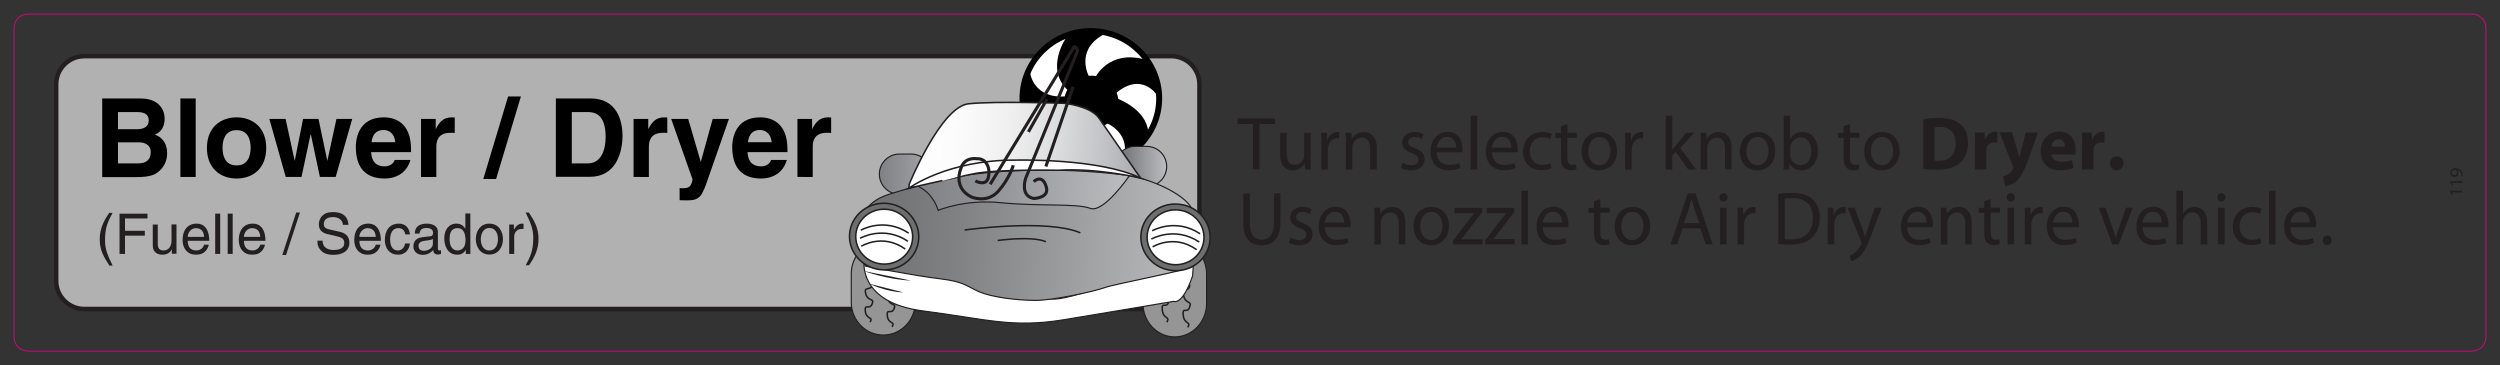 <?xml version="1.0" encoding="utf-8"?>
<!-- Generator: Adobe Illustrator 27.2.0, SVG Export Plug-In . SVG Version: 6.00 Build 0)  -->
<svg version="1.1" id="Layer_1" xmlns="http://www.w3.org/2000/svg" xmlns:xlink="http://www.w3.org/1999/xlink" x="0px" y="0px"
	 width="1602px" height="234px" viewBox="0 0 1602 234" enable-background="new 0 0 1602 234" xml:space="preserve">
<rect x="0" y="0" width="1602" height="234" fill="#333333" stroke="none"/>
<g>
	<path fill="#B1B1B1" d="M36,180c0,9.9,8.1,18,18,18h696.6c9.9,0,18-8.1,18-18V54c0-9.9-8.1-18-18-18H54c-9.9,0-18,8.1-18,18V180z"
		/>
	<path fill="none" stroke="#231F20" stroke-width="2.88" stroke-miterlimit="3.864" d="M36,180c0,9.9,8.1,18,18,18h696.6
		c9.9,0,18-8.1,18-18V54c0-9.9-8.1-18-18-18H54c-9.9,0-18,8.1-18,18V180z"/>
</g>
<g>
	<path fill="#231F20" d="M1571.1,123.3L1571.1,123.3l0.7,1.5l-0.8,0.2l-0.9-1.8l0-1l7.8,0.1l0,1.1L1571.1,123.3z"/>
	<path fill="#231F20" d="M1571.2,117.1L1571.2,117.1l0.7,1.5l-0.8,0.2l-0.9-1.8l0-1l7.8,0.1l0,1.1L1571.2,117.1z"/>
	<path fill="#231F20" d="M1577.3,112.7c0-0.2,0-0.5,0-0.9c-0.1-0.7-0.3-1.3-0.7-1.7c-0.5-0.6-1.1-1-2.1-1.1v0c0.5,0.5,0.8,1.1,0.8,2
		c0,1.5-1.1,2.4-2.4,2.4c-1.5,0-2.8-1.2-2.7-2.9s1.3-2.7,3.3-2.7c1.7,0,2.9,0.6,3.6,1.5c0.6,0.6,0.9,1.5,1,2.4
		c0.1,0.4,0.1,0.8,0.1,1L1577.3,112.7z M1570.9,110.6c0,0.9,0.8,1.6,1.9,1.6c1,0,1.7-0.6,1.7-1.6c0-0.8-0.3-1.3-0.8-1.6
		c-0.1-0.1-0.2-0.1-0.4-0.1C1571.9,108.9,1570.9,109.4,1570.9,110.6L1570.9,110.6z"/>
</g>
<g>
	<path fill="#231F20" d="M802.8,79.5H793v-3.6h24v3.6h-9.9v29.1h-4.2V79.5z"/>
	<path fill="#231F20" d="M839.8,102.2c0,2.4,0,4.6,0.2,6.4h-3.7l-0.2-3.8h-0.1c-1.1,1.9-3.6,4.4-7.7,4.4c-3.6,0-8-2-8-10.3V85.1h4.2
		v13c0,4.5,1.3,7.5,5.2,7.5c2.8,0,4.8-2,5.6-3.9c0.2-0.6,0.4-1.4,0.4-2.2V85.1h4.2V102.2z"/>
	<path fill="#231F20" d="M846.8,92.4c0-2.8,0-5.1-0.2-7.3h3.7l0.1,4.6h0.2c1.1-3.2,3.6-5.1,6.4-5.1c0.5,0,0.8,0,1.2,0.1v4
		c-0.4-0.1-0.9-0.1-1.4-0.1c-3,0-5.1,2.3-5.7,5.5c-0.1,0.6-0.2,1.3-0.2,2v12.5h-4.2V92.4z"/>
	<path fill="#231F20" d="M862.5,91.5c0-2.4,0-4.4-0.2-6.4h3.7l0.2,3.9h0.1c1.2-2.2,3.8-4.4,7.7-4.4c3.2,0,8.2,1.9,8.2,10v14h-4.2
		V95.1c0-3.8-1.4-6.9-5.4-6.9c-2.8,0-4.9,2-5.7,4.4c-0.2,0.5-0.3,1.3-0.3,2v14.1h-4.2V91.5z"/>
	<path fill="#231F20" d="M898.8,104.2c1.2,0.8,3.5,1.7,5.6,1.7c3.1,0,4.5-1.6,4.5-3.5c0-2-1.2-3.2-4.3-4.3c-4.2-1.5-6.1-3.8-6.1-6.6
		c0-3.8,3-6.9,8-6.9c2.4,0,4.4,0.7,5.7,1.5l-1.1,3.1c-0.9-0.6-2.6-1.4-4.8-1.4c-2.5,0-3.9,1.5-3.9,3.2c0,1.9,1.4,2.8,4.4,4
		c4,1.6,6.1,3.6,6.1,7.1c0,4.1-3.2,7.1-8.7,7.1c-2.5,0-4.9-0.7-6.5-1.6L898.8,104.2z"/>
	<path fill="#231F20" d="M920.7,97.6c0.1,5.8,3.7,8.1,8,8.1c3,0,4.8-0.5,6.4-1.2l0.7,3.1c-1.5,0.7-4,1.5-7.7,1.5
		c-7.2,0-11.4-4.8-11.4-11.9s4.1-12.7,10.9-12.7c7.6,0,9.6,6.7,9.6,11.1c0,0.9-0.1,1.6-0.1,2H920.7z M933.1,94.6
		c0-2.7-1.1-6.9-5.9-6.9c-4.3,0-6.1,4-6.5,6.9H933.1z"/>
	<path fill="#231F20" d="M942.4,74.2h4.2v34.4h-4.2V74.2z"/>
	<path fill="#231F20" d="M956.1,97.6c0.1,5.8,3.7,8.1,8,8.1c3,0,4.8-0.5,6.4-1.2l0.7,3.1c-1.5,0.7-4,1.5-7.7,1.5
		c-7.2,0-11.4-4.8-11.4-11.9s4.1-12.7,10.9-12.7c7.6,0,9.6,6.7,9.6,11.1c0,0.9-0.1,1.6-0.1,2H956.1z M968.5,94.6
		c0-2.7-1.1-6.9-5.9-6.9c-4.3,0-6.1,4-6.5,6.9H968.5z"/>
	<path fill="#231F20" d="M994.3,107.7c-1.1,0.6-3.6,1.4-6.7,1.4c-7,0-11.6-4.8-11.6-12c0-7.2,4.9-12.5,12.5-12.5
		c2.5,0,4.7,0.6,5.9,1.2l-1,3.3c-1-0.6-2.6-1.1-4.9-1.1c-5.3,0-8.2,4-8.2,8.9c0,5.4,3.5,8.8,8.1,8.8c2.4,0,4-0.6,5.2-1.2
		L994.3,107.7z"/>
	<path fill="#231F20" d="M1004.4,79.5v5.6h6v3.2h-6V101c0,2.9,0.8,4.6,3.2,4.6c1.2,0,1.8-0.1,2.4-0.3l0.2,3.2
		c-0.8,0.3-2.1,0.6-3.7,0.6c-2,0-3.6-0.7-4.6-1.8c-1.2-1.3-1.6-3.3-1.6-6.1V88.4h-3.6v-3.2h3.6v-4.3L1004.4,79.5z"/>
	<path fill="#231F20" d="M1036.2,96.7c0,8.7-6,12.5-11.6,12.5c-6.3,0-11.1-4.7-11.1-12.1c0-7.9,5.1-12.5,11.5-12.5
		C1031.7,84.6,1036.2,89.5,1036.2,96.7z M1017.8,96.9c0,5.1,2.9,9,7.1,9c4,0,7.1-3.8,7.1-9.1c0-4-2-9-7-9S1017.8,92.4,1017.8,96.9z"
		/>
	<path fill="#231F20" d="M1041.5,92.4c0-2.8,0-5.1-0.2-7.3h3.7l0.1,4.6h0.2c1.1-3.2,3.6-5.1,6.4-5.1c0.5,0,0.8,0,1.2,0.1v4
		c-0.4-0.1-0.9-0.1-1.4-0.1c-3,0-5.1,2.3-5.7,5.5c-0.1,0.6-0.2,1.3-0.2,2v12.5h-4.2V92.4z"/>
	<path fill="#231F20" d="M1071.6,95.9L1071.6,95.9c0.7-0.8,1.5-1.8,2.2-2.7l6.8-8.1h5.1l-9,9.7l10.2,13.8h-5.1l-8-11.2l-2.2,2.4v8.8
		h-4.2V74.2h4.2V95.9z"/>
	<path fill="#231F20" d="M1089.9,91.5c0-2.4,0-4.4-0.2-6.4h3.7l0.2,3.9h0.1c1.2-2.2,3.8-4.4,7.7-4.4c3.2,0,8.2,1.9,8.2,10v14h-4.2
		V95.1c0-3.8-1.4-6.9-5.4-6.9c-2.8,0-4.9,2-5.7,4.4c-0.2,0.5-0.3,1.3-0.3,2v14.1h-4.2V91.5z"/>
	<path fill="#231F20" d="M1137.6,96.7c0,8.7-6,12.5-11.6,12.5c-6.3,0-11.1-4.7-11.1-12.1c0-7.9,5.1-12.5,11.5-12.5
		C1133.1,84.6,1137.6,89.5,1137.6,96.7z M1119.1,96.9c0,5.1,2.9,9,7.1,9c4,0,7.1-3.8,7.1-9.1c0-4-2-9-7-9S1119.1,92.4,1119.1,96.9z"
		/>
	<path fill="#231F20" d="M1142.9,74.2h4.2v14.7h0.1c1.5-2.6,4.2-4.3,7.9-4.3c5.8,0,9.8,4.8,9.8,12c0,8.4-5.2,12.6-10.4,12.6
		c-3.4,0-6-1.3-7.8-4.4h-0.1l-0.2,3.9h-3.6c0.1-1.6,0.2-4,0.2-6.1V74.2z M1147.1,99.2c0,0.5,0.1,1.1,0.2,1.6c0.8,3,3.3,5,6.3,5
		c4.4,0,7.1-3.6,7.1-9c0-4.7-2.4-8.7-6.9-8.7c-2.9,0-5.6,2-6.4,5.2c-0.1,0.5-0.2,1.1-0.2,1.7V99.2z"/>
	<path fill="#231F20" d="M1185.5,79.5v5.6h6v3.2h-6V101c0,2.9,0.8,4.6,3.2,4.6c1.2,0,1.8-0.1,2.4-0.3l0.2,3.2
		c-0.8,0.3-2.1,0.6-3.7,0.6c-2,0-3.6-0.7-4.6-1.8c-1.2-1.3-1.6-3.3-1.6-6.1V88.4h-3.6v-3.2h3.6v-4.3L1185.5,79.5z"/>
	<path fill="#231F20" d="M1217.3,96.7c0,8.7-6,12.5-11.6,12.5c-6.3,0-11.1-4.7-11.1-12.1c0-7.9,5.1-12.5,11.5-12.5
		C1212.8,84.6,1217.3,89.5,1217.3,96.7z M1198.9,96.9c0,5.1,2.9,9,7.1,9c4,0,7.1-3.8,7.1-9.1c0-4-2-9-7-9S1198.9,92.4,1198.9,96.9z"
		/>
	<path fill="#231F20" d="M1232.5,76.3c2.7-0.4,6.2-0.7,9.9-0.7c6.1,0,10.1,1.1,13.2,3.5c3.4,2.5,5.5,6.5,5.5,12.3
		c0,6.3-2.3,10.6-5.4,13.2c-3.4,2.9-8.6,4.2-14.9,4.2c-3.8,0-6.5-0.2-8.3-0.5V76.3z M1239.8,103c0.6,0.1,1.6,0.1,2.5,0.1
		c6.6,0,10.9-3.6,10.9-11.4c0-6.8-3.9-10.4-10.2-10.4c-1.6,0-2.7,0.1-3.3,0.3V103z"/>
	<path fill="#231F20" d="M1265.6,92.7c0-3.5-0.1-5.8-0.2-7.8h6.3l0.2,4.4h0.2c1.2-3.4,4.1-4.9,6.3-4.9c0.7,0,1,0,1.5,0.1v7
		c-0.5-0.1-1.2-0.2-2-0.2c-2.7,0-4.5,1.5-5,3.7c-0.1,0.5-0.1,1.1-0.1,1.6v12h-7.3V92.7z"/>
	<path fill="#231F20" d="M1289.3,84.9l3.5,11.6c0.4,1.4,0.9,3.2,1.2,4.4h0.1c0.3-1.3,0.7-3.1,1.1-4.4l2.9-11.6h7.8l-5.5,15.6
		c-3.4,9.4-5.6,13.2-8.3,15.6c-2.5,2.2-5.2,3-7.1,3.2l-1.5-6.3c0.9-0.1,2.1-0.6,3.2-1.3c1.1-0.6,2.3-1.7,3-3
		c0.2-0.3,0.4-0.7,0.4-1.1c0-0.2,0-0.6-0.3-1.2l-8.6-21.7H1289.3z"/>
	<path fill="#231F20" d="M1314.6,99.1c0.2,3.1,3.2,4.5,6.6,4.5c2.5,0,4.5-0.3,6.5-1l1,5c-2.4,1-5.3,1.5-8.5,1.5
		c-8,0-12.5-4.7-12.5-12.1c0-6,3.7-12.7,11.9-12.7c7.6,0,10.5,6,10.5,11.8c0,1.3-0.1,2.4-0.2,2.9H1314.6z M1323.2,94
		c0-1.8-0.8-4.8-4.1-4.8c-3.1,0-4.3,2.8-4.5,4.8H1323.2z"/>
	<path fill="#231F20" d="M1334.3,92.7c0-3.5-0.1-5.8-0.2-7.8h6.3l0.2,4.4h0.2c1.2-3.4,4.1-4.9,6.3-4.9c0.7,0,1,0,1.5,0.1v7
		c-0.5-0.1-1.2-0.2-2-0.2c-2.7,0-4.5,1.5-5,3.7c-0.1,0.5-0.1,1.1-0.1,1.6v12h-7.3V92.7z"/>
	<path fill="#231F20" d="M1356.3,109.1c-2.4,0-4.2-1.9-4.2-4.5c0-2.6,1.8-4.5,4.3-4.5s4.3,1.8,4.3,4.5
		C1360.6,107.2,1358.9,109.1,1356.3,109.1L1356.3,109.1z"/>
	<path fill="#231F20" d="M800.9,123.9v19.3c0,7.3,3.2,10.4,7.5,10.4c4.8,0,7.9-3.2,7.9-10.4v-19.3h4.2V143c0,10-5.2,14.2-12.2,14.2
		c-6.6,0-11.6-3.8-11.6-14v-19.2H800.9z"/>
	<path fill="#231F20" d="M827,152.2c1.2,0.8,3.5,1.7,5.6,1.7c3.1,0,4.5-1.6,4.5-3.5c0-2-1.2-3.2-4.3-4.3c-4.2-1.5-6.1-3.8-6.1-6.6
		c0-3.8,3-6.9,8-6.9c2.4,0,4.4,0.7,5.7,1.5l-1.1,3.1c-0.9-0.6-2.6-1.4-4.8-1.4c-2.5,0-3.9,1.5-3.9,3.2c0,1.9,1.4,2.8,4.4,4
		c4,1.6,6.1,3.6,6.1,7.1c0,4.1-3.2,7.1-8.7,7.1c-2.5,0-4.9-0.7-6.5-1.6L827,152.2z"/>
	<path fill="#231F20" d="M849,145.6c0.1,5.8,3.7,8.1,8,8.1c3,0,4.8-0.5,6.4-1.2l0.7,3.1c-1.5,0.7-4,1.5-7.7,1.5
		c-7.2,0-11.4-4.8-11.4-11.9s4.1-12.7,10.9-12.7c7.6,0,9.6,6.7,9.6,11.1c0,0.9-0.1,1.6-0.1,2H849z M861.3,142.6
		c0-2.7-1.1-6.9-5.9-6.9c-4.3,0-6.1,4-6.5,6.9H861.3z"/>
	<path fill="#231F20" d="M880.8,139.5c0-2.4,0-4.4-0.2-6.4h3.7l0.2,3.9h0.1c1.2-2.2,3.8-4.4,7.7-4.4c3.2,0,8.2,1.9,8.2,10v14h-4.2
		v-13.5c0-3.8-1.4-6.9-5.4-6.9c-2.8,0-4.9,2-5.7,4.4c-0.2,0.5-0.3,1.3-0.3,2v14.1h-4.2V139.5z"/>
	<path fill="#231F20" d="M928.5,144.7c0,8.7-6,12.5-11.6,12.5c-6.3,0-11.1-4.7-11.1-12.1c0-7.9,5.1-12.5,11.5-12.5
		C924,132.6,928.5,137.5,928.5,144.7z M910.1,144.9c0,5.1,2.9,9,7.1,9c4,0,7.1-3.8,7.1-9.1c0-4-2-9-7-9S910.1,140.4,910.1,144.9z"/>
	<path fill="#231F20" d="M931.2,154.1l10.5-13.8c1-1.3,2-2.4,3-3.6v-0.1h-12.6v-3.4h17.7l0,2.7l-10.4,13.6c-1,1.3-1.9,2.5-3,3.7v0.1
		H950v3.4h-18.9V154.1z"/>
	<path fill="#231F20" d="M951.7,154.1l10.5-13.8c1-1.3,2-2.4,3-3.6v-0.1h-12.6v-3.4h17.7l0,2.7L960,149.4c-1,1.3-1.9,2.5-3,3.7v0.1
		h13.6v3.4h-18.9V154.1z"/>
	<path fill="#231F20" d="M974.9,122.2h4.2v34.4h-4.2V122.2z"/>
	<path fill="#231F20" d="M988.6,145.6c0.1,5.8,3.7,8.1,8,8.1c3,0,4.8-0.5,6.4-1.2l0.7,3.1c-1.5,0.7-4,1.5-7.7,1.5
		c-7.2,0-11.4-4.8-11.4-11.9s4.1-12.7,10.9-12.7c7.6,0,9.6,6.7,9.6,11.1c0,0.9-0.1,1.6-0.1,2H988.6z M1001,142.6
		c0-2.7-1.1-6.9-5.9-6.9c-4.3,0-6.1,4-6.5,6.9H1001z"/>
	<path fill="#231F20" d="M1025.5,127.5v5.6h6v3.2h-6V149c0,2.9,0.8,4.6,3.2,4.6c1.2,0,1.8-0.1,2.4-0.3l0.2,3.2
		c-0.8,0.3-2.1,0.6-3.7,0.6c-2,0-3.6-0.7-4.6-1.8c-1.2-1.3-1.6-3.3-1.6-6.1v-12.8h-3.6v-3.2h3.6v-4.3L1025.5,127.5z"/>
	<path fill="#231F20" d="M1057.4,144.7c0,8.7-6,12.5-11.6,12.5c-6.3,0-11.1-4.7-11.1-12.1c0-7.9,5.1-12.5,11.5-12.5
		C1052.9,132.6,1057.4,137.5,1057.4,144.7z M1038.9,144.9c0,5.1,2.9,9,7.1,9c4,0,7.1-3.8,7.1-9.1c0-4-2-9-7-9
		S1038.9,140.4,1038.9,144.9z"/>
	<path fill="#231F20" d="M1078.2,146.3l-3.4,10.3h-4.3l11-32.7h5l11,32.7h-4.5l-3.5-10.3H1078.2z M1088.9,143l-3.2-9.4
		c-0.7-2.1-1.2-4.1-1.7-6h-0.1c-0.5,1.9-1,3.9-1.6,5.9l-3.2,9.5H1088.9z"/>
	<path fill="#231F20" d="M1107,126.5c0,1.5-1,2.6-2.7,2.6c-1.5,0-2.5-1.2-2.5-2.6c0-1.5,1.1-2.7,2.6-2.7
		C1105.9,123.8,1107,125,1107,126.5z M1102.2,156.6v-23.5h4.2v23.5H1102.2z"/>
	<path fill="#231F20" d="M1113.5,140.4c0-2.8,0-5.1-0.2-7.3h3.7l0.1,4.6h0.2c1.1-3.2,3.6-5.1,6.4-5.1c0.5,0,0.8,0,1.2,0.1v4
		c-0.4-0.1-0.9-0.1-1.4-0.1c-3,0-5.1,2.3-5.7,5.5c-0.1,0.6-0.2,1.3-0.2,2v12.5h-4.2V140.4z"/>
	<path fill="#231F20" d="M1139.5,124.3c2.5-0.4,5.6-0.7,8.9-0.7c6,0,10.3,1.4,13.1,4.1c2.9,2.7,4.6,6.4,4.6,11.7
		c0,5.3-1.6,9.7-4.7,12.7c-3,3.1-8,4.7-14.3,4.7c-3,0-5.5-0.1-7.6-0.4V124.3z M1143.7,153.2c1.1,0.2,2.6,0.2,4.2,0.2
		c8.9,0,13.8-5,13.8-13.9c0-7.7-4.3-12.6-13.1-12.6c-2.2,0-3.8,0.2-4.9,0.4V153.2z"/>
	<path fill="#231F20" d="M1171.3,140.4c0-2.8,0-5.1-0.2-7.3h3.7l0.1,4.6h0.2c1.1-3.2,3.6-5.1,6.4-5.1c0.5,0,0.8,0,1.2,0.1v4
		c-0.4-0.1-0.9-0.1-1.4-0.1c-3,0-5.1,2.3-5.7,5.5c-0.1,0.6-0.2,1.3-0.2,2v12.5h-4.2V140.4z"/>
	<path fill="#231F20" d="M1188.5,133.1l5.1,13.9c0.5,1.6,1.1,3.4,1.5,4.8h0.1c0.4-1.4,0.9-3.2,1.5-4.9l4.6-13.8h4.5l-6.3,16.7
		c-3,8-5.1,12.2-8,14.7c-2.1,1.8-4.1,2.6-5.2,2.8l-1.1-3.6c1.1-0.3,2.4-1,3.7-2.1c1.2-0.9,2.6-2.6,3.6-4.8c0.2-0.4,0.3-0.8,0.3-1
		s-0.1-0.6-0.3-1.1l-8.6-21.6H1188.5z"/>
	<path fill="#231F20" d="M1222.1,145.6c0.1,5.8,3.7,8.1,8,8.1c3,0,4.8-0.5,6.4-1.2l0.7,3.1c-1.5,0.7-4,1.5-7.7,1.5
		c-7.2,0-11.4-4.8-11.4-11.9s4.1-12.7,10.9-12.7c7.6,0,9.6,6.7,9.6,11.1c0,0.9-0.1,1.6-0.1,2H1222.1z M1234.5,142.6
		c0-2.7-1.1-6.9-5.9-6.9c-4.3,0-6.1,4-6.5,6.9H1234.5z"/>
	<path fill="#231F20" d="M1243.8,139.5c0-2.4,0-4.4-0.2-6.4h3.7l0.2,3.9h0.1c1.2-2.2,3.8-4.4,7.7-4.4c3.2,0,8.2,1.9,8.2,10v14h-4.2
		v-13.5c0-3.8-1.4-6.9-5.4-6.9c-2.8,0-4.9,2-5.7,4.4c-0.2,0.5-0.3,1.3-0.3,2v14.1h-4.2V139.5z"/>
	<path fill="#231F20" d="M1275.6,127.5v5.6h6v3.2h-6V149c0,2.9,0.8,4.6,3.2,4.6c1.2,0,1.8-0.1,2.4-0.3l0.2,3.2
		c-0.8,0.3-2.1,0.6-3.7,0.6c-2,0-3.6-0.7-4.6-1.8c-1.2-1.3-1.6-3.3-1.6-6.1v-12.8h-3.6v-3.2h3.6v-4.3L1275.6,127.5z"/>
	<path fill="#231F20" d="M1291.1,126.5c0,1.5-1,2.6-2.7,2.6c-1.5,0-2.5-1.2-2.5-2.6c0-1.5,1.1-2.7,2.6-2.7
		C1290.1,123.8,1291.1,125,1291.1,126.5z M1286.4,156.6v-23.5h4.2v23.5H1286.4z"/>
	<path fill="#231F20" d="M1297.6,140.4c0-2.8,0-5.1-0.2-7.3h3.7l0.1,4.6h0.2c1.1-3.2,3.6-5.1,6.4-5.1c0.5,0,0.8,0,1.2,0.1v4
		c-0.4-0.1-0.9-0.1-1.4-0.1c-3,0-5.1,2.3-5.7,5.5c-0.1,0.6-0.2,1.3-0.2,2v12.5h-4.2V140.4z"/>
	<path fill="#231F20" d="M1315.6,145.6c0.1,5.8,3.7,8.1,8,8.1c3,0,4.8-0.5,6.4-1.2l0.7,3.1c-1.5,0.7-4,1.5-7.7,1.5
		c-7.2,0-11.4-4.8-11.4-11.9s4.1-12.7,10.9-12.7c7.6,0,9.6,6.7,9.6,11.1c0,0.9-0.1,1.6-0.1,2H1315.6z M1328,142.6
		c0-2.7-1.1-6.9-5.9-6.9c-4.3,0-6.1,4-6.5,6.9H1328z"/>
	<path fill="#231F20" d="M1349.2,133.1l4.6,13.2c0.8,2.1,1.4,4.1,1.9,6h0.1c0.5-1.9,1.2-3.9,2-6l4.5-13.2h4.4l-9.1,23.5h-4
		l-8.8-23.5H1349.2z"/>
	<path fill="#231F20" d="M1373,145.6c0.1,5.8,3.7,8.1,8,8.1c3,0,4.8-0.5,6.4-1.2l0.7,3.1c-1.5,0.7-4,1.5-7.7,1.5
		c-7.2,0-11.4-4.8-11.4-11.9s4.1-12.7,10.9-12.7c7.6,0,9.6,6.7,9.6,11.1c0,0.9-0.1,1.6-0.1,2H1373z M1385.3,142.6
		c0-2.7-1.1-6.9-5.9-6.9c-4.3,0-6.1,4-6.5,6.9H1385.3z"/>
	<path fill="#231F20" d="M1394.7,122.2h4.2v14.6h0.1c0.7-1.2,1.7-2.3,3-3c1.2-0.7,2.7-1.2,4.3-1.2c3.1,0,8.1,1.9,8.1,10v14h-4.2
		v-13.5c0-3.8-1.4-7-5.4-7c-2.7,0-4.9,1.9-5.7,4.3c-0.2,0.6-0.3,1.2-0.3,2v14.2h-4.2V122.2z"/>
	<path fill="#231F20" d="M1426,126.5c0,1.5-1,2.6-2.7,2.6c-1.5,0-2.5-1.2-2.5-2.6c0-1.5,1.1-2.7,2.6-2.7
		C1425,123.8,1426,125,1426,126.5z M1421.3,156.6v-23.5h4.2v23.5H1421.3z"/>
	<path fill="#231F20" d="M1449.1,155.7c-1.1,0.6-3.6,1.4-6.7,1.4c-7,0-11.6-4.8-11.6-12c0-7.2,4.9-12.5,12.5-12.5
		c2.5,0,4.7,0.6,5.9,1.2l-1,3.3c-1-0.6-2.6-1.1-4.9-1.1c-5.3,0-8.2,4-8.2,8.9c0,5.4,3.5,8.8,8.1,8.8c2.4,0,4-0.6,5.2-1.2
		L1449.1,155.7z"/>
	<path fill="#231F20" d="M1454,122.2h4.2v34.4h-4.2V122.2z"/>
	<path fill="#231F20" d="M1467.7,145.6c0.1,5.8,3.7,8.1,8,8.1c3,0,4.8-0.5,6.4-1.2l0.7,3.1c-1.5,0.7-4,1.5-7.7,1.5
		c-7.2,0-11.4-4.8-11.4-11.9s4.1-12.7,10.9-12.7c7.6,0,9.6,6.7,9.6,11.1c0,0.9-0.1,1.6-0.1,2H1467.7z M1480.1,142.6
		c0-2.7-1.1-6.9-5.9-6.9c-4.3,0-6.1,4-6.5,6.9H1480.1z"/>
	<path fill="#231F20" d="M1491.2,157.1c-1.6,0-2.8-1.3-2.8-3.1c0-1.8,1.2-3.1,2.9-3.1c1.7,0,2.8,1.3,2.8,3.1
		C1494.1,155.8,1493,157.1,1491.2,157.1L1491.2,157.1z"/>
</g>
<g>
	<path fill="#231F20" d="M72.2,136.3c-3.1,5.8-4.9,9.2-4.9,17.9c0,5.9,2.1,10.3,4.9,16h-2.1c-3.7-5.6-6.2-10.1-6.2-16.8
		c0-6.3,2.2-11.4,6.1-17H72.2z"/>
	<path fill="#231F20" d="M80.1,162.7h-3.5v-25.8h17.9v3.1H80.1v7.9h12.7v3.1H80.1V162.7z"/>
	<path fill="#231F20" d="M110.1,162.7V160l-0.1-0.1c-1.3,2.2-3,3.3-6,3.3c-2.8,0-6.1-1.3-6.1-5.8v-13.5h3.2v12.5
		c0,3.1,1.6,4.1,3.6,4.1c4,0,5.2-3.5,5.2-6.3v-10.4h3.2v18.8H110.1z"/>
	<path fill="#231F20" d="M133.8,156.8c-0.1,0.9-1,3.6-3.3,5.1c-0.9,0.6-2.1,1.3-5.1,1.3c-5.3,0-8.4-4-8.4-9.4c0-5.8,2.8-10.5,9-10.5
		c5.4,0,8.1,4.3,8.1,11h-13.8c0,3.9,1.8,6.2,5.5,6.2c3,0,4.8-2.3,4.9-3.7H133.8z M130.8,151.8c-0.2-2.9-1.4-5.6-5.3-5.6
		c-2.9,0-5.2,2.7-5.2,5.6H130.8z"/>
	<path fill="#231F20" d="M141.1,162.7h-3.2v-25.8h3.2V162.7z"/>
	<path fill="#231F20" d="M149.1,162.7h-3.2v-25.8h3.2V162.7z"/>
	<path fill="#231F20" d="M169.8,156.8c-0.1,0.9-1,3.6-3.3,5.1c-0.9,0.6-2.1,1.3-5.1,1.3c-5.3,0-8.4-4-8.4-9.4c0-5.8,2.8-10.5,9-10.5
		c5.4,0,8.1,4.3,8.1,11h-13.8c0,3.9,1.8,6.2,5.5,6.2c3,0,4.8-2.3,4.9-3.7H169.8z M166.8,151.8c-0.2-2.9-1.4-5.6-5.3-5.6
		c-2.9,0-5.2,2.7-5.2,5.6H166.8z"/>
	<path fill="#231F20" d="M183.3,163.4h-2.4l8.9-27.2h2.4L183.3,163.4z"/>
	<path fill="#231F20" d="M219.8,144.4c-0.2-4-3.5-5.3-6.4-5.3c-2.2,0-5.9,0.6-5.9,4.5c0,2.2,1.5,2.9,3.1,3.3l7.4,1.7
		c3.3,0.8,5.9,2.8,5.9,6.9c0,6.1-5.7,7.8-10.1,7.8c-4.8,0-6.7-1.4-7.8-2.5c-2.2-2-2.6-4.1-2.6-6.6h3.3c0,4.7,3.8,6,7.1,6
		c2.5,0,6.8-0.6,6.8-4.4c0-2.7-1.3-3.6-5.5-4.6l-5.3-1.2c-1.7-0.4-5.5-1.6-5.5-6.1c0-4,2.6-8,8.9-8c9,0,9.9,5.4,10.1,8.2H219.8z"/>
	<path fill="#231F20" d="M243.8,156.8c-0.1,0.9-1,3.6-3.3,5.1c-0.9,0.6-2.1,1.3-5.1,1.3c-5.3,0-8.4-4-8.4-9.4c0-5.8,2.8-10.5,9-10.5
		c5.4,0,8.1,4.3,8.1,11h-13.8c0,3.9,1.8,6.2,5.5,6.2c3,0,4.8-2.3,4.9-3.7H243.8z M240.8,151.8c-0.2-2.9-1.4-5.6-5.3-5.6
		c-2.9,0-5.2,2.7-5.2,5.6H240.8z"/>
	<path fill="#231F20" d="M259.7,150.2c-0.4-2.5-1.8-4-4.5-4c-3.9,0-5.2,3.7-5.2,7.1c0,3.2,0.8,7.2,5.1,7.2c2.1,0,4-1.6,4.5-4.5h3.1
		c-0.3,3-2.2,7.2-7.7,7.2c-5.3,0-8.4-4-8.4-9.4c0-5.8,2.8-10.5,9-10.5c4.9,0,6.8,3.6,7.1,6.9H259.7z"/>
	<path fill="#231F20" d="M265.8,149.6c0.1-4.5,3.1-6.3,7.8-6.3c1.5,0,7,0.4,7,5.3v10.8c0,0.8,0.4,1.1,1,1.1c0.3,0,0.7-0.1,1-0.1v2.3
		c-0.5,0.1-1,0.4-1.7,0.4c-2.8,0-3.2-1.4-3.3-2.9c-1.2,1.3-3.1,3.1-6.8,3.1c-3.5,0-5.9-2.2-5.9-5.4c0-1.6,0.5-5.3,5.7-5.9l5.2-0.6
		c0.8-0.1,1.7-0.4,1.7-2.2c0-2-1.4-3.1-4.4-3.1c-3.6,0-4.1,2.2-4.3,3.6H265.8z M277.4,153.1c-0.5,0.4-1.3,0.7-5.2,1.2
		c-1.5,0.2-4,0.7-4,3.1c0,2.1,1,3.3,3.4,3.3c3,0,5.8-1.9,5.8-4.4V153.1z"/>
	<path fill="#231F20" d="M301.5,162.7h-3v-2.6h-0.1c-1.4,2.6-3.5,3.1-5.4,3.1c-6.4,0-8.3-6-8.3-10.5c0-5.3,2.8-9.4,7.8-9.4
		c3.4,0,4.9,2.1,5.6,3.2h0.1v-9.7h3.2V162.7z M293.2,160.5c2,0,5.1-1.3,5.1-6.3c0-3.1-0.5-8-5.1-8c-4.9,0-5.1,4.6-5.1,7.1
		C288.1,157.4,289.7,160.5,293.2,160.5z"/>
	<path fill="#231F20" d="M313.6,143.3c6,0,8.7,5.1,8.7,9.9s-2.7,9.9-8.7,9.9s-8.7-5.1-8.7-9.9S307.6,143.3,313.6,143.3z
		 M313.6,160.5c4.5,0,5.5-4.7,5.5-7.2s-0.9-7.2-5.5-7.2c-4.5,0-5.5,4.7-5.5,7.2S309,160.5,313.6,160.5z"/>
	<path fill="#231F20" d="M329.5,162.7h-3.2v-18.8h3v3.1h0.1c1.3-2.2,2.9-3.7,5.3-3.7c0.4,0,0.6,0,0.8,0.1v3.3h-1.2
		c-3,0-4.8,2.3-4.8,5V162.7z"/>
	<path fill="#231F20" d="M336.8,170.1c3.1-5.8,4.9-9.2,4.9-17.9c0-5.9-2.1-10.3-4.9-16h2.1c3.7,5.6,6.2,10.1,6.2,16.8
		c0,6.3-2.2,11.4-6.1,17H336.8z"/>
</g>
<g>
	<path d="M65.5,63.1H90c12.3,0,15.5,7.7,15.5,12.9c0,7.2-4.1,9.2-6.2,10.3c6.2,2.3,7.8,7.2,7.8,12.2c0,4-1.7,7.8-4.3,10.4
		c-2.9,2.8-5.6,4.6-15.9,4.6H65.5V63.1z M75.6,82.8h12.3c4.1,0,7.4-1.6,7.4-5.6c0-4.1-2.9-5.4-7.7-5.4h-12V82.8z M75.6,104.7h12.9
		c5.1,0,8.1-2.2,8.1-7.4c0-4.4-3.8-6.1-7.6-6.1H75.6V104.7z"/>
	<path d="M125.4,113.4h-9.8V63.1h9.8V113.4z"/>
	<path d="M151.6,114.4c-10,0-19-6.2-19-19.6s9-19.6,19-19.6c10,0,19,6.2,19,19.6S161.7,114.4,151.6,114.4z M151.6,83.4
		c-7.6,0-9,6.6-9,11.3s1.4,11.3,9,11.3c7.6,0,9-6.6,9-11.3S159.2,83.4,151.6,83.4z"/>
	<path d="M215.1,113.4H205l-5.8-27.2H199l-5.8,27.2h-10.1l-10.5-37.2h10.4l5.8,26.7h0.1l5.3-26.7h9.9l5.6,26.7h0.1l5.8-26.7h10.1
		L215.1,113.4z"/>
	<path d="M263,102.5c-2.6,9-10,11.9-16.4,11.9c-10.5,0-18.6-5-18.6-20.4c0-4.5,1.5-18.8,17.9-18.8c7.4,0,17.5,3.5,17.5,20.5v1.8
		h-25.6c0.3,2.8,0.8,9.1,8.8,9.1c2.7,0,5.5-1.4,6.3-4.1H263z M253.3,91.1c-0.6-6-4.4-7.8-7.6-7.8c-4.6,0-7.1,2.9-7.6,7.8H253.3z"/>
	<path d="M269.8,76.2h9.4v6.4h0.1c2-3.8,4.3-7.4,10.2-7.4c0.6,0,1.3,0.1,1.9,0.1v9.9c-0.8-0.1-1.9-0.1-2.8-0.1c-7.6,0-9,4.8-9,8.9
		v19.4h-9.8V76.2z"/>
	<path d="M317.9,114.7h-8.2l15.9-52.9h8.2L317.9,114.7z"/>
	<path d="M356.3,63.1h22.2c16.9,0,20.4,14.4,20.4,23.9c0,10.8-4.3,26.3-20.9,26.3h-21.8V63.1z M366.5,104.7h10.2
		c8.5,0,11.4-8.6,11.4-16.9c0-14.8-7.1-16-11.6-16h-10.1V104.7z"/>
	<path d="M406,76.2h9.4v6.4h0.1c2-3.8,4.3-7.4,10.2-7.4c0.6,0,1.3,0.1,1.9,0.1v9.9c-0.8-0.1-1.9-0.1-2.8-0.1c-7.6,0-9,4.8-9,8.9
		v19.4H406V76.2z"/>
	<path d="M454.3,112.8c-4.6,13.8-5.9,15.6-14.4,15.6c-1.3,0-3-0.1-4.4-0.1v-7.8c0.4,0.1,1,0.1,1.9,0.1c3.6,0,5.5-0.5,6.4-5.6
		l-13.7-38.8H441l8,27.4h0.1l7.6-27.4h10.4L454.3,112.8z"/>
	<path d="M504.2,102.5c-2.6,9-10,11.9-16.4,11.9c-10.5,0-18.6-5-18.6-20.4c0-4.5,1.5-18.8,17.9-18.8c7.4,0,17.5,3.5,17.5,20.5v1.8
		H479c0.3,2.8,0.8,9.1,8.8,9.1c2.7,0,5.5-1.4,6.3-4.1H504.2z M494.5,91.1c-0.6-6-4.4-7.8-7.6-7.8c-4.6,0-7.1,2.9-7.6,7.8H494.5z"/>
	<path d="M511,76.2h9.4v6.4h0.1c2-3.8,4.3-7.4,10.2-7.4c0.6,0,1.3,0.1,1.9,0.1v9.9c-0.8-0.1-1.9-0.1-2.8-0.1c-7.6,0-9,4.8-9,8.9
		v19.4H511V76.2z"/>
</g>
<path fill="none" stroke="#EC008C" stroke-width="0.504" stroke-miterlimit="3.864" d="M1584,225H18c-5,0-9-4-9-9V18c0-5,4-9,9-9
	h1566c5,0,9,4,9,9v198C1593,221,1589,225,1584,225z"/>
<g>
	<path d="M744.7,63c0,24.8-20.5,45-45.7,45c-25.2,0-45.7-20.1-45.7-45c0-24.8,20.5-45,45.7-45C724.2,18.1,744.7,38.2,744.7,63z"/>
	<path fill="#FFFFFF" stroke="#000000" stroke-miterlimit="10" d="M741.4,63c0,23.1-19,41.8-42.4,41.8c-23.4,0-42.4-18.7-42.4-41.8
		c0-23.1,19-41.8,42.4-41.8C722.4,21.3,741.4,40,741.4,63z"/>
	<path stroke="#000000" stroke-miterlimit="10" d="M683.9,24c0,0-14.2,20,0.9,33.6c0,0,3.2-5.1,6.1-6.1c0,0,5-2.4,6.6-2
		c0,0-9.6-17,8.9-27.5C706.4,21.9,695.5,19.4,683.9,24z"/>
	<path stroke="#000000" stroke-miterlimit="10" d="M702.2,50c0,0,8.4-17.7,31.2-11.4c0,0,6.8,8.2,7.9,21.4c0,0-10-14.8-26.7-0.5
		C714.6,59.5,709.3,49.5,702.2,50z"/>
	<path stroke="#000000" stroke-miterlimit="10" d="M715.5,63.5c0,0,18.6,6.6,19.8,21.1c0,0-5.2,9-14.1,13.9c0,0,3-12.9-11.8-20.1
		C709.4,78.5,717,73.3,715.5,63.5z"/>
	<path stroke="#000000" stroke-miterlimit="10" d="M706.4,80.6c0,0-0.3,18.4-11.5,24c0,0-7.6,0.2-20.1-7.2c0,0,15.3-3.7,15.3-18.1
		C690.2,79.3,697.8,84.6,706.4,80.6z"/>
	<path stroke="#000000" stroke-miterlimit="10" d="M659.7,47.3c0,0,2.5,16.9,23.7,14.9c0,0-1,8.2,1,10.4c0,0,2.2,4.2,3.2,4.4
		c0,0-20,6.7-30.2-6.8C657.3,70.1,654.4,57.9,659.7,47.3z"/>
	<path stroke="#000000" stroke-miterlimit="10" d="M716.2,65.5c0,9.1-7.6,16.5-16.9,16.5c-9.4,0-16.9-7.4-16.9-16.5
		c0-9.1,7.6-16.5,16.9-16.5C708.6,49,716.2,56.4,716.2,65.5z"/>
	<path fill="#959595" stroke="#231F20" stroke-width="0.75" stroke-miterlimit="10" d="M773.2,194.4c0,11.9-9.2,21.5-20.4,21.5l0,0
		c-11.3,0-20.4-9.6-20.4-21.5v-18.7c0-11.9,9.1-21.5,20.4-21.5l0,0c11.3,0,20.4,9.6,20.4,21.5V194.4z"/>
	<path fill="none" stroke="#231F20" stroke-miterlimit="10" d="M745.1,173.6c0,0,5,4.8,3.5,7.4c-1.4,2.6-4.8-0.2-3.5,5.3
		c1.3,5.6,5.5,2.7,3.8,7.3c-1.7,4.5-4.7-0.9-4.1,5.1c0.6,6,5.3,3.9,2.9,7.8"/>
	<path fill="none" stroke="#231F20" stroke-miterlimit="10" d="M758.5,176.9c0,0,5,4.8,3.5,7.4c-1.4,2.6-4.8-0.2-3.5,5.3
		c1.3,5.6,5.5,2.7,3.8,7.3c-1.7,4.5-4.7-0.9-4.1,5.1c0.6,6,5.3,3.9,2.9,7.8"/>
	<path fill="#959595" stroke="#231F20" stroke-width="0.75" stroke-miterlimit="10" d="M586.5,193.7c0,11.6-9.2,21-20.5,21l0,0
		c-11.3,0-20.5-9.4-20.5-21v-18.3c0-11.6,9.2-21,20.5-21l0,0c11.3,0,20.5,9.4,20.5,21V193.7z"/>
	<path fill="none" stroke="#231F20" stroke-miterlimit="10" d="M554.8,177.1c0,0,5.2,4.3,3.7,6.6c-1.5,2.3-5.1-0.2-3.7,4.7
		c1.4,4.9,5.8,2.4,4,6.5c-1.8,4-4.9-0.8-4.3,4.6c0.6,5.3,5.5,3.5,3,6.9"/>
	<path fill="none" stroke="#231F20" stroke-miterlimit="10" d="M568.9,180.1c0,0,5.2,4.3,3.7,6.6c-1.5,2.3-5.1-0.2-3.7,4.7
		c1.4,5,5.8,2.4,4,6.5c-1.8,4-4.9-0.8-4.3,4.6c0.6,5.3,5.5,3.5,3,6.9"/>
	<linearGradient id="SVGID_1_" gradientUnits="userSpaceOnUse" x1="563.601" y1="111.597" x2="596.642" y2="111.597">
		<stop  offset="0" style="stop-color:#808184"/>
		<stop  offset="0.535" style="stop-color:#929497"/>
		<stop  offset="1" style="stop-color:#A6A8AB"/>
	</linearGradient>
	<path fill="url(#SVGID_1_)" stroke="#231F20" stroke-width="0.75" stroke-miterlimit="10" d="M596.6,111.6
		c0,7.1-5.8,12.9-12.9,12.9h-7.3c-7.1,0-12.9-5.8-12.9-12.9l0,0c0-7.1,5.8-12.9,12.9-12.9h7.3C590.9,98.7,596.6,104.5,596.6,111.6
		L596.6,111.6z"/>
	
		<linearGradient id="SVGID_00000038405451156365597040000015036192934150531005_" gradientUnits="userSpaceOnUse" x1="714.598" y1="106.658" x2="747.639" y2="106.658">
		<stop  offset="0" style="stop-color:#6D6E70"/>
		<stop  offset="0.27" style="stop-color:#7F8083"/>
		<stop  offset="0.505" style="stop-color:#929497"/>
		<stop  offset="1" style="stop-color:#BBBDBF"/>
	</linearGradient>
	
		<path fill="url(#SVGID_00000038405451156365597040000015036192934150531005_)" stroke="#231F20" stroke-width="0.75" stroke-miterlimit="10" d="
		M747.6,106.7c0,7.1-5.8,12.9-12.9,12.9h-7.3c-7.1,0-12.9-5.8-12.9-12.9l0,0c0-7.1,5.8-12.9,12.9-12.9h7.3
		C741.9,93.8,747.6,99.6,747.6,106.7L747.6,106.7z"/>
	<path fill="#231F20" d="M548.6,168.9"/>
	<path fill="#FFFFFF" stroke="#231F20" stroke-width="0.75" stroke-miterlimit="10" d="M553.7,167.7c0,0-3.5,26.2,37.5,31.5
		c41,5.3,57.4,11.1,90.4,5.7c33.1-5.4,70.5-11.8,70.5-11.8s5.4,3.1,12.1-16.2l0.6-8.8c0,0-0.8,3.3-15.8,6.5
		c-15,3.1-43.8,9.4-43.8,9.4s-22.7,8.1-30.1,7.6c-7.4-0.5-28.5,0.9-38.8-2.5c-10.3-3.4-19-12.1-23.9-12.4
		c-4.9-0.3-37.9-5.8-37.9-5.8L553.7,167.7z"/>
	<path fill="#231F20" d="M556.7,181.7c0,0,11,5.4,22.3,5.7"/>
	
		<linearGradient id="SVGID_00000181795524131519812780000002655602901596155549_" gradientUnits="userSpaceOnUse" x1="695.971" y1="106.154" x2="845.28" y2="106.154" gradientTransform="matrix(0.998 6.310000e-02 -6.310000e-02 0.998 -103.606 -59.019)">
		<stop  offset="0" style="stop-color:#FFFFFF"/>
		<stop  offset="0.21" style="stop-color:#FBFBFB"/>
		<stop  offset="0.423" style="stop-color:#EFEFF0"/>
		<stop  offset="0.638" style="stop-color:#DADBDC"/>
		<stop  offset="0.853" style="stop-color:#BEBFC2"/>
		<stop  offset="1" style="stop-color:#A6A8AB"/>
	</linearGradient>
	<path fill="url(#SVGID_00000181795524131519812780000002655602901596155549_)" stroke="#231F20" stroke-miterlimit="10" d="
		M582.6,118.1c0,0,20.3-49.8,38.1-51.6c17.8-1.8,61.4-0.3,61.4-0.3s16.9,1.7,22.2,9.6c5.4,8,28,40.3,28,40.3s-49.2-6.4-69.3-6.2
		c-20.1,0.1-31,0.4-43.9,2.2c-12.9,1.9-28.9,10-28.9,10l-7.8-0.7L582.6,118.1z"/>
	
		<linearGradient id="SVGID_00000090975773377853611340000018235847842062217115_" gradientUnits="userSpaceOnUse" x1="665.653" y1="160.42" x2="881.826" y2="160.42" gradientTransform="matrix(0.998 6.310000e-02 -6.310000e-02 0.998 -103.606 -59.019)">
		<stop  offset="0" style="stop-color:#6D6E70"/>
		<stop  offset="0.291" style="stop-color:#808183"/>
		<stop  offset="0.879" style="stop-color:#B0B2B4"/>
		<stop  offset="1" style="stop-color:#BBBDBF"/>
	</linearGradient>
	
		<path fill="url(#SVGID_00000090975773377853611340000018235847842062217115_)" stroke="#231F20" stroke-width="0.75" stroke-miterlimit="10" d="
		M554.5,170.5c0,0-16.6-36.2,15.2-46c31.8-9.8,39.6-11.7,67-14c27.4-2.2,63.8-1.4,83,1.3c19.2,2.7,42.5,14.2,44.6,23.7
		c2.1,9.5,2.4,32.3,0.4,34.9c-1.9,2.6-50.8,11.6-57.1,14c-6.3,2.3-32.8,8.2-44.6,8.1c-11.8-0.1-27.8-2.1-35.7-5.6
		c-8-3.5-9-6.3-25.2-8.3C585.9,176.7,554.5,170.5,554.5,170.5z"/>
	<path fill="#231F20" d="M553.3,173.6c0,0,15.1,5.6,30.5,6.2"/>
	
		<linearGradient id="SVGID_00000023240047963464617550000000613199472808648369_" gradientUnits="userSpaceOnUse" x1="701.04" y1="133.547" x2="836.582" y2="133.547" gradientTransform="matrix(0.998 6.310000e-02 -6.310000e-02 0.998 -103.606 -59.019)">
		<stop  offset="0" style="stop-color:#808184"/>
		<stop  offset="0.369" style="stop-color:#939497"/>
		<stop  offset="1" style="stop-color:#BBBDBF"/>
	</linearGradient>
	
		<path fill="url(#SVGID_00000023240047963464617550000000613199472808648369_)" stroke="#231F20" stroke-width="0.75" stroke-miterlimit="10" d="
		M587.6,119.1c0,0,9.5,3.1,13.6,15.7c0,0,16.8-7.3,40.3-4.9c23.5,2.4,48.5,0.3,57.1,3.6c8.6,3.3,25.2-21,25.2-21
		S647.5,101.2,587.6,119.1z"/>
	<path fill="none" stroke="#231F20" stroke-miterlimit="10" d="M618.1,147.4c0,0,52.9-7.4,74.2,1.8"/>
	<path fill="none" stroke="#231F20" stroke-miterlimit="10" d="M639.3,154.1c0,0,22-3.1,30.9,0.8"/>
	<path fill="#FFFFFF" stroke="#231F20" stroke-miterlimit="10" d="M582.4,120.6c0,0,24.9-18.3,68.5-18c0,0,53.2-1.4,80,11.5
		c0,0-27.9-6.6-52.9-5c0,0-40.1-0.8-55,2.4C623,111.5,585.6,119.7,582.4,120.6z"/>
	<path fill="#6D6E6E" stroke="#231F20" stroke-miterlimit="10" d="M588.7,153c-0.7,11.8-11.3,20.7-23.5,19.9
		c-12.2-0.8-21.5-10.9-20.8-22.7c0.7-11.8,11.3-20.7,23.5-19.9C580.1,131.1,589.4,141.3,588.7,153z"/>
	<path fill="#FFFFFF" stroke="#231F20" stroke-miterlimit="10" d="M584.8,152.8c-0.6,9.7-9.3,17-19.3,16.4
		c-10.1-0.6-17.7-9-17.1-18.7c0.6-9.7,9.3-17,19.3-16.4C577.7,134.7,585.4,143.1,584.8,152.8z"/>
	<path fill="none" stroke="#231F20" stroke-miterlimit="10" d="M551.6,147.5c0,0,14.9-8.6,30.7,1.9"/>
	<path fill="none" stroke="#231F20" stroke-miterlimit="10" d="M551.1,152.7c0,0,14.9-8.6,30.7,1.9"/>
	<path fill="none" stroke="#231F20" stroke-miterlimit="10" d="M551.9,157.8c0,0,13.7-8.6,28.2,1.8"/>
	<path fill="#6D6E6E" stroke="#231F20" stroke-miterlimit="10" d="M775.4,153.5c-0.7,11.8-11.3,20.7-23.5,19.9
		c-12.2-0.8-21.5-10.9-20.8-22.7c0.7-11.8,11.3-20.7,23.5-19.9C766.9,131.5,776.2,141.7,775.4,153.5z"/>
	<path fill="#FFFFFF" stroke="#231F20" stroke-miterlimit="10" d="M771.5,153.2c-0.6,9.7-9.3,17-19.3,16.4
		c-10.1-0.6-17.7-9-17.1-18.7c0.6-9.7,9.3-17,19.3-16.4C764.5,135.2,772.1,143.5,771.5,153.2z"/>
	<path fill="none" stroke="#231F20" stroke-miterlimit="10" d="M738.3,147.9c0,0,14.9-8.6,30.7,1.9"/>
	<path fill="none" stroke="#231F20" stroke-miterlimit="10" d="M737.8,153.2c0,0,14.9-8.6,30.7,1.9"/>
	<path fill="none" stroke="#231F20" stroke-miterlimit="10" d="M738.6,158.2c0,0,13.7-8.6,28.2,1.8"/>
	<path fill="none" stroke="#231F20" stroke-width="2" stroke-miterlimit="10" d="M625,115.9c0,0,6.4,3.6,8.1-1.5
		c1.8-5.2-0.1-13-7.2-12.7c0,0-8.1-1.4-10.2,6.4c0,0-5.4,11.9,6.7,18.1c0,0,10.1,4.5,17.4-3.8c7.3-8.3,9.5-16.5,9.5-16.5"/>
	<path fill="none" stroke="#231F20" stroke-width="2" stroke-miterlimit="10" d="M634.5,118.1l53.1-86.9c0,0,0.5-2.1,1.7-0.9
		c1.2,1.2,1.2,2.3,1.2,2.3l-33.2,81.5c0,0-4.1,11.4,5.2,13.1c0,0,10.8-0.3,7.7-8.2c0,0-2-7.5-7.8-2.6"/>
	<line fill="none" stroke="#231F20" stroke-width="2" stroke-miterlimit="10" x1="659" y1="84.5" x2="670.9" y2="63.5"/>
	<line fill="none" stroke="#231F20" stroke-width="2" stroke-miterlimit="10" x1="670.2" y1="106.7" x2="687.6" y2="55.6"/>
</g>
<g>
</g>
<g>
</g>
<g>
</g>
<g>
</g>
<g>
</g>
<g>
</g>
</svg>
